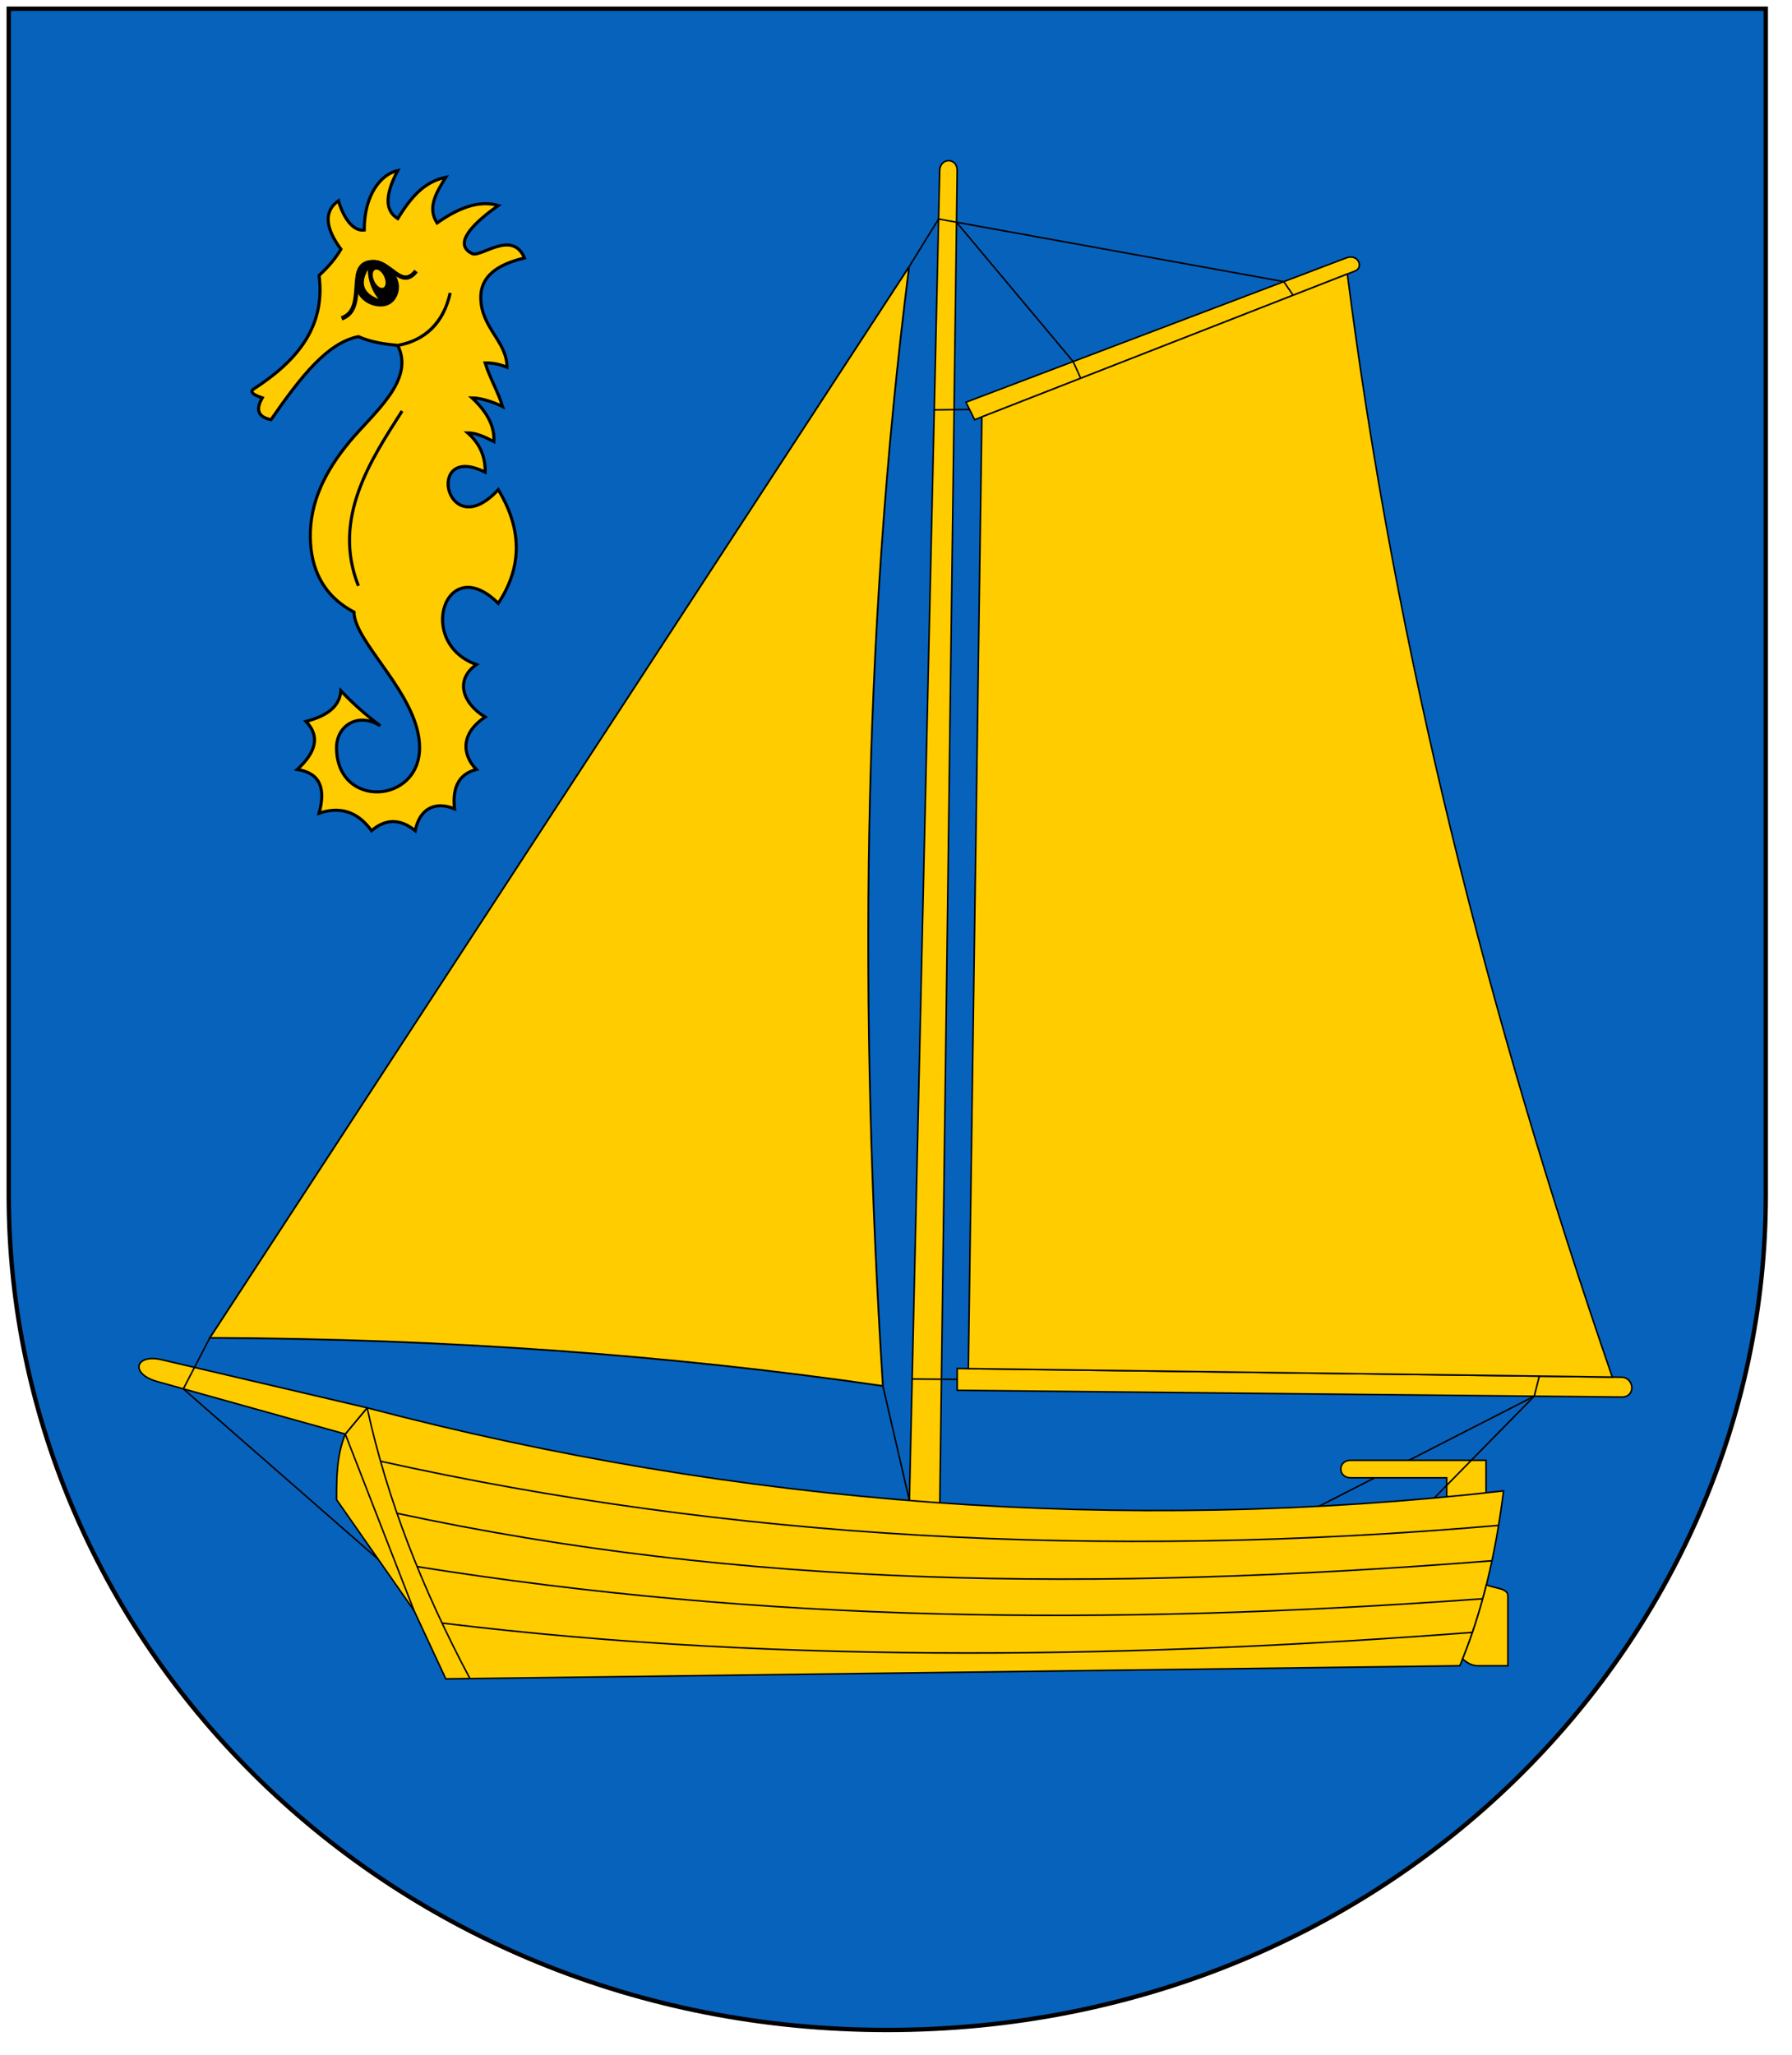 <?xml version="1.0" encoding="UTF-8"?>
<!DOCTYPE svg PUBLIC "-//W3C//DTD SVG 1.1//EN" "http://www.w3.org/Graphics/SVG/1.1/DTD/svg11.dtd">
<!-- Created with CorelDRAW and proton32 text editor -->
<!-- Work by Wikipedia:de User Flo12 (http://de.wikipedia.org/wiki/Benutzer:Flo12 -->
<!-- licensed under Creative Commons 2.5 BY-SA License and previous and later versions -->
<!-- http://creativecommons.org/licenses/by-sa/2.5/ -->
<!-- Please note the usage restrictions for german coats of arms, see http://de.wikipedia.org/wiki/Wikipedia:Wappen -->
<svg xmlns="http://www.w3.org/2000/svg" xml:space="preserve"
width="205mm" height="235mm"
style="shape-rendering:geometricPrecision; text-rendering:geometricPrecision; image-rendering:optimizeQuality; fill-rule:evenodd; clip-rule:evenodd"
viewBox="0 0 205 235">
 <defs>
  <style type="text/css">
   <![CDATA[
    .str0 {stroke:black;stroke-width:0.5}
    .str1 {stroke:black;stroke-width:0.353}
    .str2 {stroke:black;stroke-width:0.5}
    .str3 {stroke:black;stroke-width:0.2}
    .str4 {stroke:black;stroke-width:0.176}
    .fil2 {fill:none}
    .fil3 {fill:black}
    .fil1 {fill:#ffcc00}
    .fil0 {fill:#0762bc}
   ]]>
  </style>
 </defs>
  <g id="WappenTimmendorferStrand">
   <path id="Wappen" class="fil0 str0" d="M1 1l201 0 0 135.675c0,51.255 -43.215,95.475 -100.5,95.475 -57.285,0 -100.5,-44.22 -100.5,-95.475z"/>
   <g id="Seepferdchen">
    <path class="fil1 str1" d="M38.5 85.5c0,-2.5 2.444,-4.101 5,-2.5 -1.613,-1.218 -3.128,-2.536 -4.5,-4 -0.165,1.919 -1.758,2.919 -4,3.5 1.678,1.728 1.108,3.574 -1,5.5 2.657,0.401 3.276,2.216 2.5,5 2.302,-0.766 4.331,-0.297 6,2 1.622,-1.391 3.288,-1.391 5,0 0.5,-2.5 2.244,-3.423 4.5,-2.5 -0.268,-2.399 0.457,-3.988 2.5,-4.5 -1.508,-1.522 -2,-4 1,-6 -2.5,-1.5 -3.561,-4.208 -1,-6 -7,-2.5 -3.5,-13 2.5,-7 2.578,-3.907 2.922,-8.183 0,-13 -6,6.5 -8.5,-5.5 -1.5,-2 0.04,-1.796 -0.626,-3.296 -2,-4.5 1,0 2,0.5 3,1 0.101,-1.751 -0.789,-3.413 -2.5,-5 1,0 2.5,0.5 3.5,1 -0.5,-1.667 -1.5,-3.333 -2,-5 1,0 1.71,0.181 2.5,0.5 0,-3 -3,-4.5 -3,-8 0,-3 3,-4 5,-4.5 -1.403,-3.293 -5,0 -6,-0.5 -2.387,-1.193 0.562,-3.763 3,-5.5 -2.249,-0.65 -4.601,0.309 -7,2 -1.103,-1.712 -0.195,-3.321 1,-5.228 -2.6,0.538 -4.082,2.449 -5.5,4.728 -1.289,-0.807 -1.657,-2.347 0,-5.5 -1.969,0.449 -3.833,2.809 -3.833,6.809 -1.667,0.191 -2.667,-2.309 -2.946,-3.354 -1.745,1.214 -1.471,3.197 0.279,5.544 -0.603,1.045 -1.451,2.042 -2.5,3 0.768,5.948 -2.615,9.845 -7.5,13 -0.368,0.271 -0.235,0.586 1,1 -0.579,1.036 -0.807,2.113 1,2.5 3.486,-5.027 6.481,-8.803 10,-9.5 1.5,0.653 3,0.858 4.5,1 3.243,-0.605 5.243,-2.605 6,-6 -0.731,3.409 -3,5.5 -6,6 2,4 -2.752,7.691 -5.5,11 -2.832,3.409 -4.57,6.962 -4.5,11 0.06,3.454 1.376,6.598 5,8.5 0,3.5 7.5,9.5 7.5,15.5 0,6.5 -9.5,7 -9.5,0z"/>
    <path class="fil2 str1" d="M41 67c-3.08,-7.754 1.5,-14.5 5,-20"/>
    <g id="Auge">
     <path class="fil3 str2" d="M42.717 29.981c1.407,0 2.405,1.396 2.625,2.41 0.22,1.014 -0.364,2.41 -1.771,2.41 -1.407,0 -2.683,-1.018 -2.683,-2.488 0,-1.47 0.422,-2.332 1.829,-2.332z"/>
     <path class="fil2 str2" d="M39.074 36.411c3.104,-1.076 0.284,-6.408 3.643,-6.43 2.011,-0.013 3.218,3.17 4.883,1.016"/>
     <path class="fil1" d="M42.077 30.869c-0.826,1.458 -0.595,2.615 1.207,3.313 -0.801,-1.014 -1.179,-2.134 -1.207,-3.313z"/>
     <ellipse class="fil1" transform="matrix(0.906 -0.423 0.423 0.906 43.378 31.877)" rx="0.622" ry="1.123"/>
    </g>
   </g>
   <g id="Segelboot">
    <path id="Bugsegel" class="fil1 str3" d="M104 30.5l-80 122.5c26.93,0.107 52.596,1.941 77,5.5 -2.673,-42.312 -2.476,-84.901 3,-128z"/>
    <line id="Takelage2" class="fil2 str4" x1="150.885" y1="172.26" x2="175.512" y2= "159.671" />
    <path id="Mast" class="fil1 str4" d="M107.5 19.5l-3.5 153.5 3.5 0 2 -153.5c0.019,-1.5 -1.966,-1.499 -2,0z"/>
    <g id="Boot">
     <path id="Pinne" class="fil1 str4" d="M170 167l0 4.5 -4.5 0 0 -2.5 -11 0c-1.478,0 -1.496,-2 0,-2l15.5 0z"/>
     <path id="Rumpf" class="fil1 str4" d="M167 190.5c2.544,-6.059 4.107,-12.797 5,-20 -43.589,4.967 -87.586,1.66 -130,-9.5l-2.5 3c-1,2.5 -1,5 -1,7.5l8.857 12.675 -0.001 -0.002 3.644 7.827 116 -1.5z"/>
     <path class="fil2 str4" d="M42 161c2.251,10.354 6.295,20.71 11.761,30.964"/>
     <line class="fil2 str4" x1="39.5" y1="164" x2="47.357" y2= "184.175" />
     <path class="fil2 str4" d="M43.533 167.107c39.591,8.8 82.195,11.31 127.901,7.34"/>
     <path class="fil2 str4" d="M45.415 173.065c39.489,8.479 79.435,9.023 125.261,5.428"/>
     <path class="fil2 str4" d="M47.722 179.164c39.778,6.336 78.278,6.836 121.902,3.671"/>
     <path class="fil2 str4" d="M50.567 185.616c39.933,4.885 80.933,3.885 117.879,1.067"/>
     <path id="Spitze" class="fil1 str4" d="M39.5 164l2.5 -3 -23.5 -5.5c-3.039,-0.711 -3.691,1.61 -0.5,2.5l21.5 6z"/>
     <path id="Ruder" class="fil1 str4" d="M167.323 189.713l0.001 -0.003c1.086,-2.702 1.984,-5.534 2.72,-8.479l0.001 -0.002c0.818,0.424 2.455,0.35 2.455,1.271l0 8 -3.5 0c-0.617,0 -1.228,-0.37 -1.677,-0.787z"/>
    </g>
    <path id="AuslegerUnten" class="fil1 str4" d="M185.5 157.5l-76 -1 0 2.5 76 0.772c1.676,0.017 1.457,-2.253 0,-2.272z"/>
    <path id="AuslegerOben" class="fil1 str4" d="M155 31l-43.5 17 -1 -2 43.5 -16.5c1.382,-0.524 2.037,1.095 1,1.5z"/>
    <path id="Hauptsegel" class="fil1 str4" d="M154.134 31.339l-41.812 16.34 -1.546 108.838 73.666 0.969c-14.081,-40.892 -24.774,-82.769 -30.308,-126.147z"/>
    <g id="Takelage1">
     <polyline class="fil2 str4" points="104,30.5 107.374,25.044 146.86,32.208 147.929,33.763 "/>
     <polyline class="fil2 str4" points="109.423,25.416 122.765,41.348 123.631,43.259 "/>
     <line class="fil2 str4" x1="106.876" y1="46.875" x2="110.912" y2= "46.824" />
     <line class="fil2 str4" x1="104.349" y1="157.705" x2="109.5" y2= "157.75" />
     <line class="fil2 str4" x1="101" y1="158.5" x2="104.032" y2= "171.603" />
     <polyline class="fil2 str4" points="24,153 20.973,158.83 43.269,178.325 "/>
     <line class="fil2 str4" x1="164.079" y1="171.311" x2="175.512" y2= "159.671" />
     <line class="fil2 str4" x1="175.512" y1="159.671" x2="176.096" y2= "157.376" />
    </g>
   </g>
  </g>
</svg>